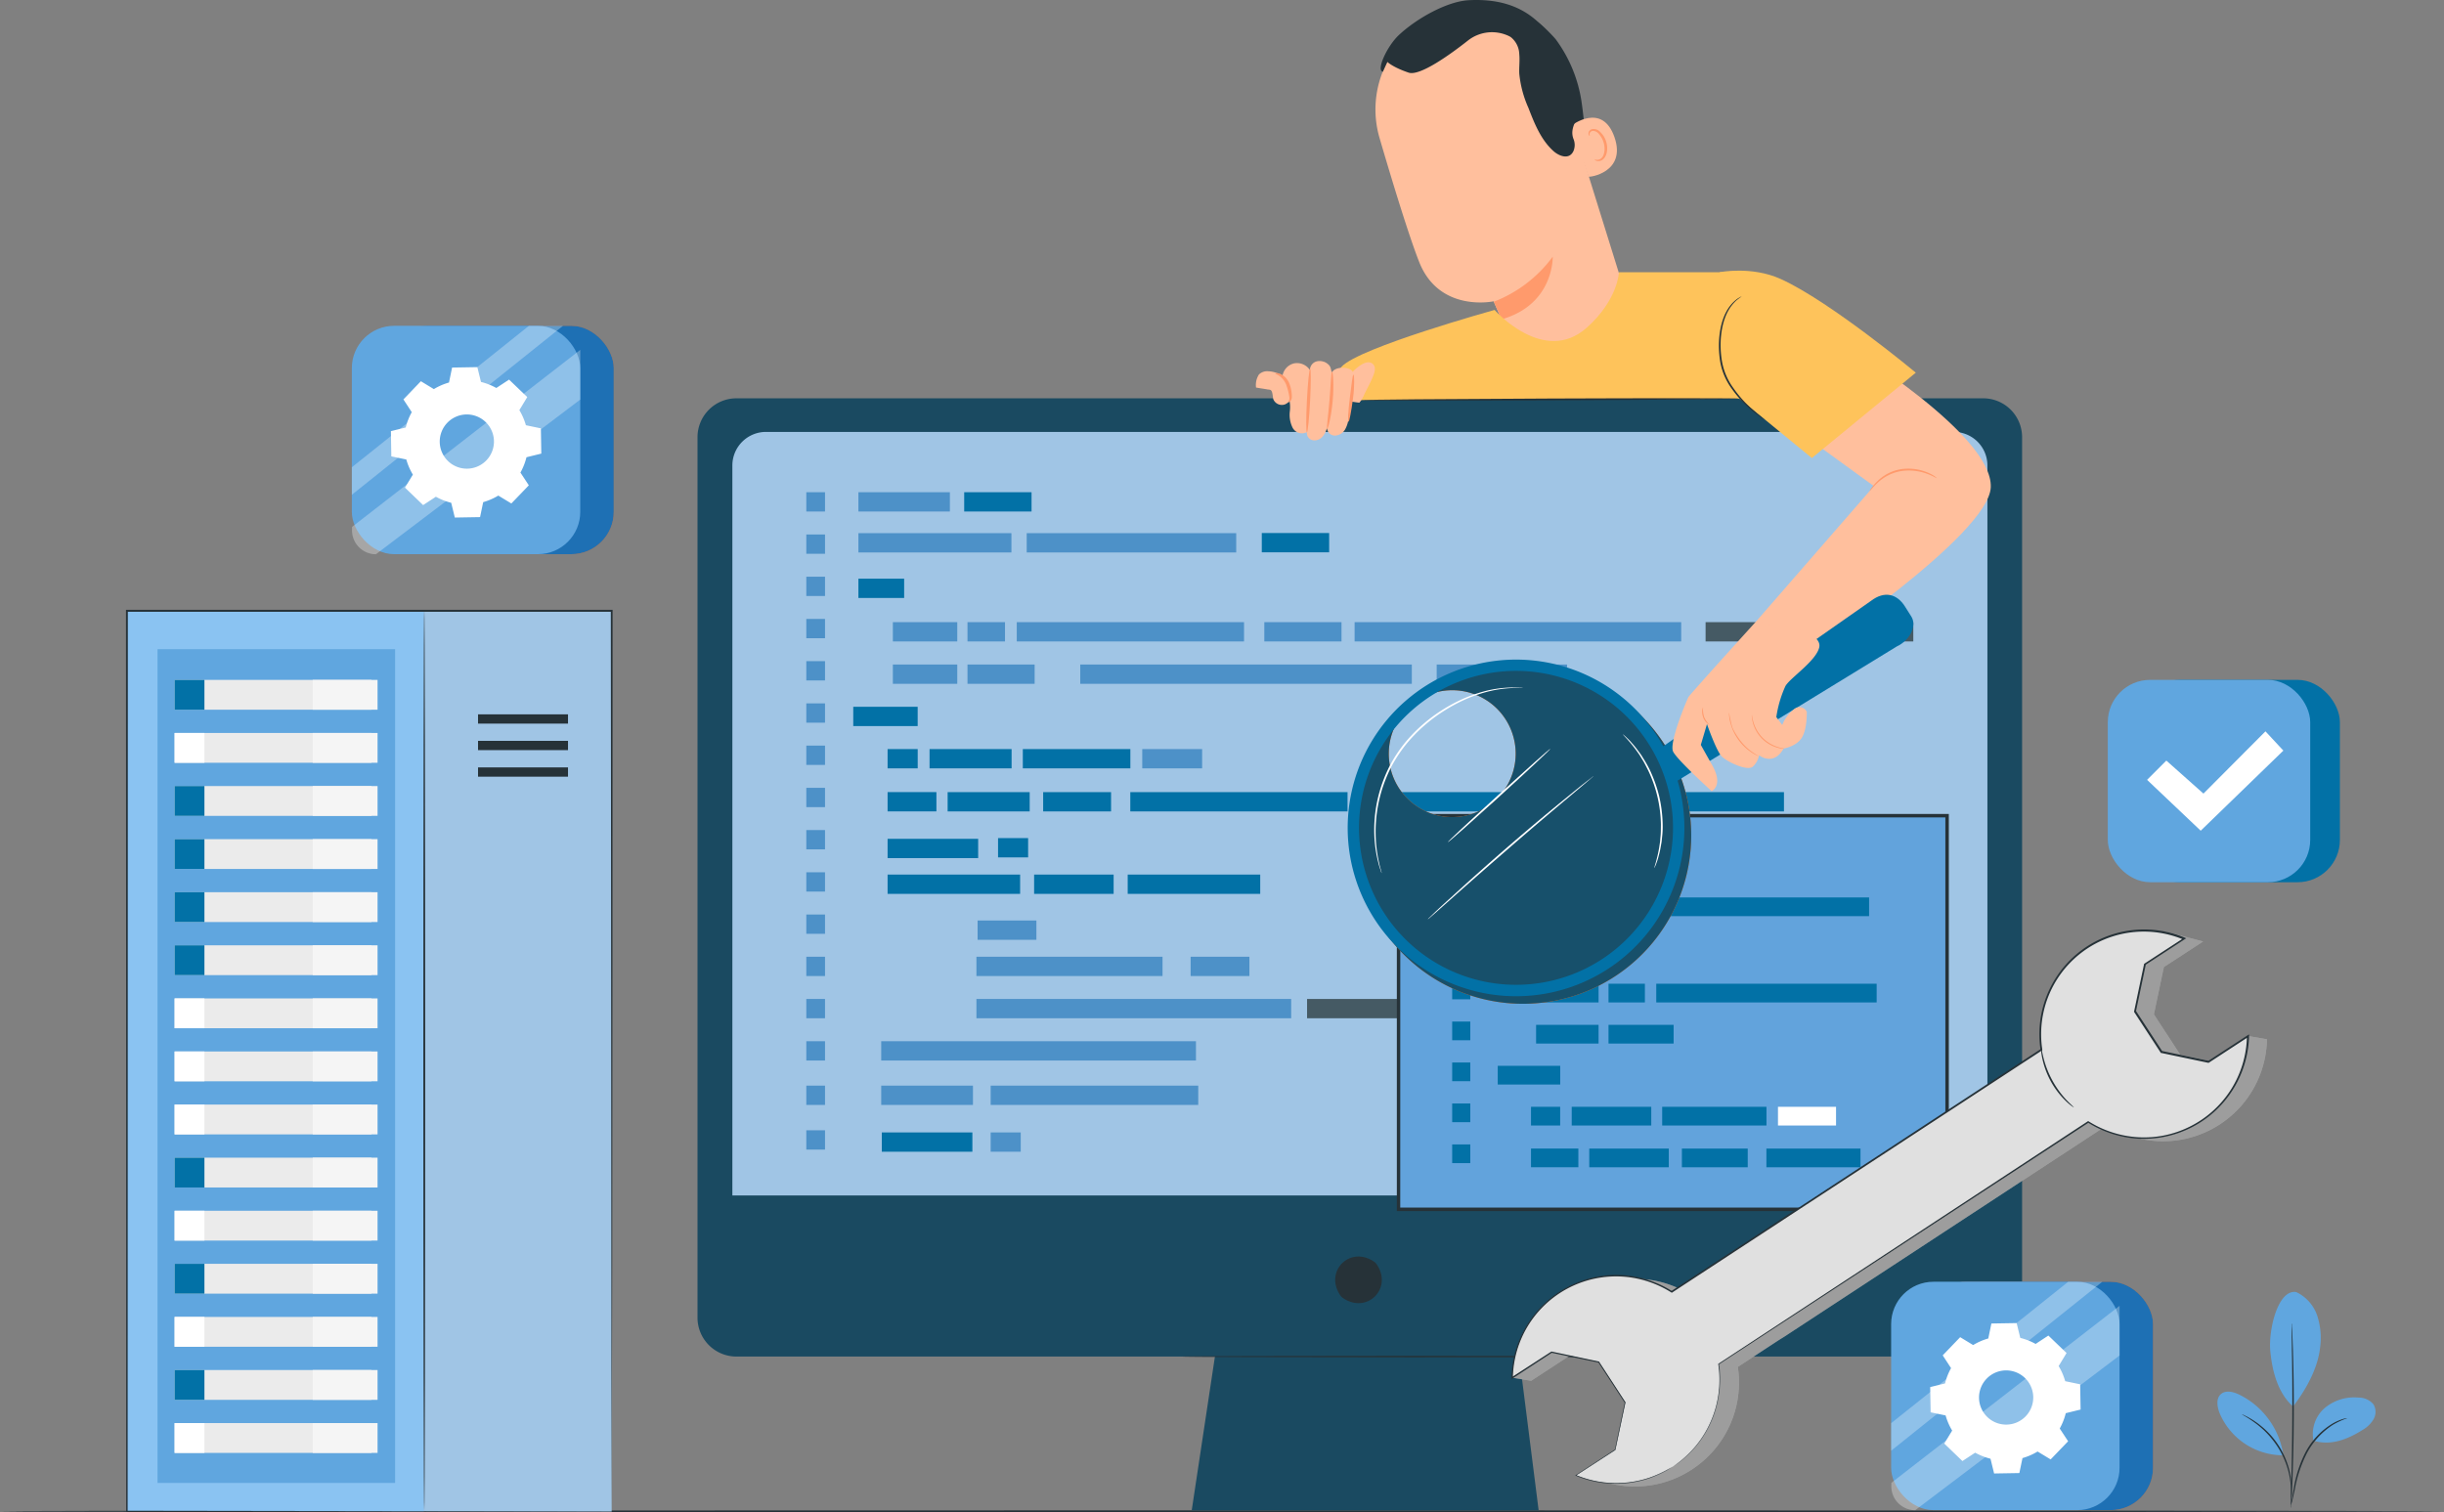 <svg xmlns="http://www.w3.org/2000/svg" width="570" height="352.775" viewBox="0 0 570 352.775">
  <rect x="0" y="0" width="570" height="352.775" fill="#808080" stroke="none"/>
  <g id="IT_Service_Bulgaria_ic_9" transform="translate(-30.48 -45.604)">
    <g id="freepik--Floor--inject-4" transform="translate(30.48 397.936)">
      <path id="Path_141014" data-name="Path 141014" d="M600.48,468.758c0,.126-127.61.226-284.983.226s-285.017-.059-285.017-.226,127.585-.218,285.017-.218S600.48,468.641,600.48,468.758Z" transform="translate(-30.48 -468.54)" fill="#263238"/>
    </g>
    <g id="freepik--OK--inject-4" transform="translate(522.07 204.199)">
      <rect id="Rectangle_163664" data-name="Rectangle 163664" width="47.208" height="47.208" rx="9.87" transform="translate(6.922)" fill="#0271a6"/>
      <rect id="Rectangle_163665" data-name="Rectangle 163665" width="47.208" height="47.208" rx="9.87" fill="#60a6df"/>
      <path id="Path_141015" data-name="Path 141015" d="M628.89,263.014l4.492-4.492,8.657,7.7L656.5,251.7l4.174,4.492L641.4,274.881Z" transform="translate(-619.73 -239.69)" fill="#fff"/>
    </g>
    <g id="freepik--Plant--inject-4" transform="translate(547.638 346.981)">
      <path id="Path_141016" data-name="Path 141016" d="M645.376,407.782a9.462,9.462,0,0,1,4.886,5.531,16.66,16.66,0,0,1,.645,7.492c-.553,4.861-3.31,9.772-6.286,13.66-4.1-3.579-5.028-9.805-5.322-13-.436-5.028,1.827-14.432,6.076-13.686" transform="translate(-626.975 -407.74)" fill="#60a6df"/>
      <path id="Path_141017" data-name="Path 141017" d="M651.3,447.24a8.062,8.062,0,0,1,2.6-7.643,10.686,10.686,0,0,1,7.878-2.456,4.492,4.492,0,0,1,3.495,1.55,3.436,3.436,0,0,1,.05,3.486,6.99,6.99,0,0,1-2.573,2.514c-3.553,2.221-7.392,3.729-11.406,2.514" transform="translate(-628.901 -412.493)" fill="#60a6df"/>
      <path id="Path_141018" data-name="Path 141018" d="M645.07,463.094a5.962,5.962,0,0,1,.142-1c.134-.7.3-1.609.495-2.7a28.31,28.31,0,0,1,2.791-8.632,17.172,17.172,0,0,1,6.193-6.57,11.684,11.684,0,0,1,2.514-1.123c.31-.1.561-.143.721-.184a.839.839,0,0,1,.26,0,18.547,18.547,0,0,0-3.352,1.55,17.859,17.859,0,0,0-6.009,6.537,30.327,30.327,0,0,0-2.849,8.506c-.251,1.131-.453,2.045-.6,2.673A5.517,5.517,0,0,1,645.07,463.094Z" transform="translate(-627.918 -413.43)" fill="#263238"/>
      <path id="Path_141019" data-name="Path 141019" d="M645.213,416.51a1.382,1.382,0,0,1,.05.436c0,.318.05.737.075,1.249.059,1.09.126,2.665.184,4.609.126,3.9.226,9.286.2,15.228s-.168,11.339-.327,15.228c-.084,1.953-.159,3.528-.226,4.609,0,.52-.067.93-.084,1.257a1.676,1.676,0,0,1-.059.436,2.51,2.51,0,0,1,0-.436v-1.257c0-1.131.067-2.7.117-4.618.092-3.889.2-9.269.226-15.219s0-11.322-.1-15.219c0-1.911-.05-3.478-.067-4.609v-1.257A2.517,2.517,0,0,1,645.213,416.51Z" transform="translate(-627.91 -409.16)" fill="#263238"/>
      <path id="Path_141020" data-name="Path 141020" d="M639.92,449.939a18.789,18.789,0,0,0-10.266-13.769c-1.366-.654-3.151-1.089-4.274-.067s-.838,2.849-.327,4.266a16.066,16.066,0,0,0,14.775,9.973" transform="translate(-624.604 -412.234)" fill="#60a6df"/>
      <path id="Path_141021" data-name="Path 141021" d="M631.42,441.8a4.8,4.8,0,0,1,.838.377,9.154,9.154,0,0,1,.98.528,14.486,14.486,0,0,1,1.249.779,16.082,16.082,0,0,1,1.433,1.081,17.313,17.313,0,0,1,1.517,1.374,19.434,19.434,0,0,1,4.8,8.029,18.422,18.422,0,0,1,.478,1.995,13.4,13.4,0,0,1,.243,1.777c.075.545.05,1.039.075,1.475a8.849,8.849,0,0,1,0,1.106,5.19,5.19,0,0,1-.109.947c-.084,0,.059-1.358-.176-3.5-.076-.536-.142-1.123-.285-1.743a18.413,18.413,0,0,0-.511-1.961,21,21,0,0,0-1.894-4.19,21.4,21.4,0,0,0-2.824-3.671,18.634,18.634,0,0,0-1.475-1.391,15.92,15.92,0,0,0-1.383-1.089C632.618,442.429,631.386,441.867,631.42,441.8Z" transform="translate(-625.707 -413.255)" fill="#263238"/>
    </g>
    <g id="freepik--Server--inject-4" transform="translate(59.863 187.865)">
      <rect id="Rectangle_163666" data-name="Rectangle 163666" width="87.612" height="210.104" transform="translate(25.662 0.243)" fill="#a0c5e5"/>
      <rect id="Rectangle_163667" data-name="Rectangle 163667" width="69.266" height="210.104" transform="translate(0.201 0.243)" fill="#8ac3f2"/>
      <path id="Path_141022" data-name="Path 141022" d="M148.508,428.069c-.117,0-.218-47.049-.218-105.085s.1-105.094.218-105.094.218,47.049.218,105.094S148.634,428.069,148.508,428.069Z" transform="translate(-78.94 -217.882)" fill="#263238"/>
      <rect id="Rectangle_163668" data-name="Rectangle 163668" width="20.985" height="2.162" transform="translate(82.106 24.379)" fill="#263238"/>
      <rect id="Rectangle_163669" data-name="Rectangle 163669" width="20.985" height="2.162" transform="translate(82.106 30.564)" fill="#263238"/>
      <rect id="Rectangle_163670" data-name="Rectangle 163670" width="20.985" height="2.162" transform="translate(82.106 36.758)" fill="#263238"/>
      <rect id="Rectangle_163671" data-name="Rectangle 163671" width="55.413" height="194.499" transform="translate(7.358 9.177)" fill="#60a6df"/>
      <rect id="Rectangle_163672" data-name="Rectangle 163672" width="45.909" height="6.956" transform="translate(11.339 16.342)" fill="#ebebeb"/>
      <rect id="Rectangle_163673" data-name="Rectangle 163673" width="6.956" height="6.956" transform="translate(11.339 16.342)" fill="#0271a6"/>
      <rect id="Rectangle_163674" data-name="Rectangle 163674" width="15.119" height="6.956" transform="translate(43.554 16.342)" fill="#f5f5f5"/>
      <rect id="Rectangle_163675" data-name="Rectangle 163675" width="45.909" height="6.956" transform="translate(11.339 28.721)" fill="#ebebeb"/>
      <rect id="Rectangle_163676" data-name="Rectangle 163676" width="6.956" height="6.956" transform="translate(11.339 28.721)" fill="#fff"/>
      <rect id="Rectangle_163677" data-name="Rectangle 163677" width="15.119" height="6.956" transform="translate(43.554 28.721)" fill="#f5f5f5"/>
      <rect id="Rectangle_163678" data-name="Rectangle 163678" width="45.909" height="6.956" transform="translate(11.339 41.107)" fill="#ebebeb"/>
      <rect id="Rectangle_163679" data-name="Rectangle 163679" width="6.956" height="6.956" transform="translate(11.339 41.107)" fill="#0271a6"/>
      <rect id="Rectangle_163680" data-name="Rectangle 163680" width="15.119" height="6.956" transform="translate(43.554 41.107)" fill="#f5f5f5"/>
      <rect id="Rectangle_163681" data-name="Rectangle 163681" width="45.909" height="6.956" transform="translate(11.339 53.494)" fill="#ebebeb"/>
      <rect id="Rectangle_163682" data-name="Rectangle 163682" width="6.956" height="6.956" transform="translate(11.339 53.494)" fill="#0271a6"/>
      <rect id="Rectangle_163683" data-name="Rectangle 163683" width="15.119" height="6.956" transform="translate(43.554 53.494)" fill="#f5f5f5"/>
      <rect id="Rectangle_163684" data-name="Rectangle 163684" width="45.909" height="6.956" transform="translate(11.339 65.872)" fill="#ebebeb"/>
      <rect id="Rectangle_163685" data-name="Rectangle 163685" width="6.956" height="6.956" transform="translate(11.339 65.872)" fill="#0271a6"/>
      <rect id="Rectangle_163686" data-name="Rectangle 163686" width="15.119" height="6.956" transform="translate(43.554 65.872)" fill="#f5f5f5"/>
      <rect id="Rectangle_163687" data-name="Rectangle 163687" width="45.909" height="6.956" transform="translate(11.339 78.259)" fill="#ebebeb"/>
      <rect id="Rectangle_163688" data-name="Rectangle 163688" width="6.956" height="6.956" transform="translate(11.339 78.259)" fill="#0271a6"/>
      <rect id="Rectangle_163689" data-name="Rectangle 163689" width="15.119" height="6.956" transform="translate(43.554 78.259)" fill="#f5f5f5"/>
      <rect id="Rectangle_163690" data-name="Rectangle 163690" width="45.909" height="6.956" transform="translate(11.339 90.646)" fill="#ebebeb"/>
      <rect id="Rectangle_163691" data-name="Rectangle 163691" width="6.956" height="6.956" transform="translate(11.339 90.646)" fill="#fff"/>
      <rect id="Rectangle_163692" data-name="Rectangle 163692" width="15.119" height="6.956" transform="translate(43.554 90.646)" fill="#f5f5f5"/>
      <rect id="Rectangle_163693" data-name="Rectangle 163693" width="45.909" height="6.956" transform="translate(11.339 103.024)" fill="#ebebeb"/>
      <rect id="Rectangle_163694" data-name="Rectangle 163694" width="6.956" height="6.956" transform="translate(11.339 103.024)" fill="#fff"/>
      <rect id="Rectangle_163695" data-name="Rectangle 163695" width="15.119" height="6.956" transform="translate(43.554 103.024)" fill="#f5f5f5"/>
      <rect id="Rectangle_163696" data-name="Rectangle 163696" width="45.909" height="6.956" transform="translate(11.339 115.41)" fill="#ebebeb"/>
      <rect id="Rectangle_163697" data-name="Rectangle 163697" width="6.956" height="6.956" transform="translate(11.339 115.41)" fill="#fff"/>
      <rect id="Rectangle_163698" data-name="Rectangle 163698" width="15.119" height="6.956" transform="translate(43.554 115.41)" fill="#f5f5f5"/>
      <rect id="Rectangle_163699" data-name="Rectangle 163699" width="45.909" height="6.956" transform="translate(11.339 127.797)" fill="#ebebeb"/>
      <rect id="Rectangle_163700" data-name="Rectangle 163700" width="6.956" height="6.956" transform="translate(11.339 127.797)" fill="#0271a6"/>
      <rect id="Rectangle_163701" data-name="Rectangle 163701" width="15.119" height="6.956" transform="translate(43.554 127.797)" fill="#f5f5f5"/>
      <rect id="Rectangle_163702" data-name="Rectangle 163702" width="45.909" height="6.956" transform="translate(11.339 140.184)" fill="#ebebeb"/>
      <rect id="Rectangle_163703" data-name="Rectangle 163703" width="6.956" height="6.956" transform="translate(11.339 140.184)" fill="#fff"/>
      <rect id="Rectangle_163704" data-name="Rectangle 163704" width="15.119" height="6.956" transform="translate(43.554 140.184)" fill="#f5f5f5"/>
      <rect id="Rectangle_163705" data-name="Rectangle 163705" width="45.909" height="6.956" transform="translate(11.339 152.562)" fill="#ebebeb"/>
      <rect id="Rectangle_163706" data-name="Rectangle 163706" width="6.956" height="6.956" transform="translate(11.339 152.562)" fill="#0271a6"/>
      <rect id="Rectangle_163707" data-name="Rectangle 163707" width="15.119" height="6.956" transform="translate(43.554 152.562)" fill="#f5f5f5"/>
      <rect id="Rectangle_163708" data-name="Rectangle 163708" width="45.909" height="6.956" transform="translate(11.339 164.949)" fill="#ebebeb"/>
      <rect id="Rectangle_163709" data-name="Rectangle 163709" width="6.956" height="6.956" transform="translate(11.339 164.949)" fill="#fff"/>
      <rect id="Rectangle_163710" data-name="Rectangle 163710" width="15.119" height="6.956" transform="translate(43.554 164.949)" fill="#f5f5f5"/>
      <rect id="Rectangle_163711" data-name="Rectangle 163711" width="45.909" height="6.956" transform="translate(11.339 177.335)" fill="#ebebeb"/>
      <rect id="Rectangle_163712" data-name="Rectangle 163712" width="6.956" height="6.956" transform="translate(11.339 177.335)" fill="#0271a6"/>
      <rect id="Rectangle_163713" data-name="Rectangle 163713" width="15.119" height="6.956" transform="translate(43.554 177.335)" fill="#f5f5f5"/>
      <rect id="Rectangle_163714" data-name="Rectangle 163714" width="45.909" height="6.956" transform="translate(11.339 189.714)" fill="#ebebeb"/>
      <rect id="Rectangle_163715" data-name="Rectangle 163715" width="6.956" height="6.956" transform="translate(11.339 189.714)" fill="#fff"/>
      <rect id="Rectangle_163716" data-name="Rectangle 163716" width="15.119" height="6.956" transform="translate(43.554 189.714)" fill="#f5f5f5"/>
      <path id="Path_141023" data-name="Path 141023" d="M178.813,428.227c0-1.869-.084-87.243-.2-210.1l.2.2H65.758l.218-.218c0,80.656-.042,154.406-.05,210.1l-.168-.168,113.072.168-113.072.159H65.59V428.2c0-55.7,0-129.448-.05-210.1v-.218H179.031v.2c0,61.481-.067,114.028-.092,151.213C178.855,406.387,178.813,427.3,178.813,428.227Z" transform="translate(-65.54 -217.88)" fill="#263238"/>
    </g>
    <g id="freepik--Character--inject-4" transform="translate(193.157 45.605)">
      <path id="Path_141024" data-name="Path 141024" d="M483.7,147.51H192.925a9.075,9.075,0,0,0-9.075,9.075V361.973a9.075,9.075,0,0,0,9.075,9.075h111.6l-5.414,35.878h80.912l-4.541-35.878H483.7a9.075,9.075,0,0,0,9.075-9.075V156.585a9.075,9.075,0,0,0-9.075-9.075Z" transform="translate(-183.85 -54.595)" fill="#1a4a61"/>
      <path id="Path_141025" data-name="Path 141025" d="M377.516,397c3.96,5.656-2.23,11.846-7.887,7.887a1.973,1.973,0,0,1-.485-.485c-3.943-5.656,2.238-11.838,7.887-7.887A1.973,1.973,0,0,1,377.516,397Z" transform="translate(-219.174 -102.145)" fill="#263238"/>
      <path id="Path_141026" data-name="Path 141026" d="M201.748,157.21H478.78a7.838,7.838,0,0,1,7.838,7.838V335.333H193.91V165.048a7.838,7.838,0,0,1,7.838-7.838Z" transform="translate(-185.781 -56.456)" fill="#a0c5e5"/>
      <path id="Path_141027" data-name="Path 141027" d="M432.3,424.1c0,.105-24.38.186-54.44.186s-54.44-.081-54.44-.186,24.371-.178,54.44-.178S432.3,423.985,432.3,424.1Z" transform="translate(-210.637 -107.645)" fill="#263238"/>
      <rect id="Rectangle_163717" data-name="Rectangle 163717" width="21.333" height="4.501" transform="translate(37.527 114.822)" fill="#4d91c8"/>
      <rect id="Rectangle_163718" data-name="Rectangle 163718" width="10.667" height="4.501" transform="translate(37.527 134.992)" fill="#0271a6"/>
      <rect id="Rectangle_163719" data-name="Rectangle 163719" width="15.022" height="4.501" transform="translate(45.559 145.133)" fill="#4d91c8"/>
      <rect id="Rectangle_163720" data-name="Rectangle 163720" width="8.751" height="4.501" transform="translate(62.965 145.133)" fill="#4d91c8"/>
      <rect id="Rectangle_163721" data-name="Rectangle 163721" width="18.004" height="4.501" transform="translate(132.193 145.133)" fill="#4d91c8"/>
      <rect id="Rectangle_163722" data-name="Rectangle 163722" width="30.408" height="4.501" transform="translate(172.394 155.016)" fill="#4d91c8"/>
      <rect id="Rectangle_163723" data-name="Rectangle 163723" width="14.602" height="4.501" transform="translate(235.109 145.133)" fill="#455a64"/>
      <rect id="Rectangle_163724" data-name="Rectangle 163724" width="29.365" height="4.501" transform="translate(254.187 145.133)" fill="#455a64"/>
      <rect id="Rectangle_163725" data-name="Rectangle 163725" width="15.022" height="4.501" transform="translate(45.559 155.016)" fill="#4d91c8"/>
      <rect id="Rectangle_163726" data-name="Rectangle 163726" width="15.022" height="4.501" transform="translate(36.323 164.874)" fill="#0271a6"/>
      <rect id="Rectangle_163727" data-name="Rectangle 163727" width="7.022" height="4.501" transform="translate(44.331 174.741)" fill="#0271a6"/>
      <rect id="Rectangle_163728" data-name="Rectangle 163728" width="7.014" height="4.501" transform="translate(70.092 195.508)" fill="#0271a6"/>
      <rect id="Rectangle_163729" data-name="Rectangle 163729" width="13.713" height="4.501" transform="translate(166.633 233.035)" fill="#455a64"/>
      <rect id="Rectangle_163730" data-name="Rectangle 163730" width="33.592" height="4.501" transform="translate(223.359 233.035)" fill="#455a64"/>
      <rect id="Rectangle_163731" data-name="Rectangle 163731" width="13.713" height="4.501" transform="translate(115.005 223.185)" fill="#4d91c8"/>
      <rect id="Rectangle_163732" data-name="Rectangle 163732" width="13.713" height="4.501" transform="translate(65.325 214.732)" fill="#4d91c8"/>
      <rect id="Rectangle_163733" data-name="Rectangle 163733" width="21.624" height="4.501" transform="translate(142.164 233.035)" fill="#455a64"/>
      <rect id="Rectangle_163734" data-name="Rectangle 163734" width="11.386" height="4.501" transform="translate(44.331 184.777)" fill="#0271a6"/>
      <rect id="Rectangle_163735" data-name="Rectangle 163735" width="21.123" height="4.501" transform="translate(44.331 195.678)" fill="#0271a6"/>
      <rect id="Rectangle_163736" data-name="Rectangle 163736" width="30.909" height="4.501" transform="translate(44.331 204.017)" fill="#0271a6"/>
      <rect id="Rectangle_163737" data-name="Rectangle 163737" width="30.909" height="4.501" transform="translate(100.33 204.017)" fill="#0271a6"/>
      <rect id="Rectangle_163738" data-name="Rectangle 163738" width="43.402" height="4.501" transform="translate(65.05 223.185)" fill="#4d91c8"/>
      <rect id="Rectangle_163739" data-name="Rectangle 163739" width="73.405" height="4.501" transform="translate(65.05 233.035)" fill="#4d91c8"/>
      <rect id="Rectangle_163740" data-name="Rectangle 163740" width="73.405" height="4.501" transform="translate(42.844 242.894)" fill="#4d91c8"/>
      <rect id="Rectangle_163741" data-name="Rectangle 163741" width="18.545" height="4.501" transform="translate(78.504 204.017)" fill="#0271a6"/>
      <rect id="Rectangle_163742" data-name="Rectangle 163742" width="19.135" height="4.501" transform="translate(54.117 174.741)" fill="#0271a6"/>
      <rect id="Rectangle_163743" data-name="Rectangle 163743" width="19.135" height="4.501" transform="translate(58.335 184.785)" fill="#0271a6"/>
      <rect id="Rectangle_163744" data-name="Rectangle 163744" width="50.666" height="4.501" transform="translate(100.936 184.785)" fill="#0271a6"/>
      <rect id="Rectangle_163745" data-name="Rectangle 163745" width="58.513" height="4.501" transform="translate(152.976 184.785)" fill="#0271a6"/>
      <rect id="Rectangle_163746" data-name="Rectangle 163746" width="15.838" height="4.501" transform="translate(80.613 184.785)" fill="#0271a6"/>
      <rect id="Rectangle_163747" data-name="Rectangle 163747" width="25.083" height="4.501" transform="translate(75.87 174.741)" fill="#0271a6"/>
      <rect id="Rectangle_163748" data-name="Rectangle 163748" width="13.964" height="4.501" transform="translate(103.724 174.741)" fill="#4d91c8"/>
      <rect id="Rectangle_163749" data-name="Rectangle 163749" width="15.66" height="4.501" transform="translate(62.965 155.016)" fill="#4d91c8"/>
      <rect id="Rectangle_163750" data-name="Rectangle 163750" width="77.325" height="4.501" transform="translate(89.268 155.016)" fill="#4d91c8"/>
      <rect id="Rectangle_163751" data-name="Rectangle 163751" width="36.557" height="4.501" transform="translate(216.83 184.785)" fill="#0271a6"/>
      <rect id="Rectangle_163752" data-name="Rectangle 163752" width="36.565" height="4.501" transform="translate(183.909 233.035)" fill="#455a64"/>
      <rect id="Rectangle_163753" data-name="Rectangle 163753" width="76.169" height="4.501" transform="translate(153.251 145.133)" fill="#4d91c8"/>
      <rect id="Rectangle_163754" data-name="Rectangle 163754" width="53.002" height="4.501" transform="translate(74.456 145.133)" fill="#4d91c8"/>
      <rect id="Rectangle_163755" data-name="Rectangle 163755" width="35.685" height="4.501" transform="translate(37.527 124.374)" fill="#4d91c8"/>
      <rect id="Rectangle_163756" data-name="Rectangle 163756" width="48.864" height="4.501" transform="translate(76.775 124.374)" fill="#4d91c8"/>
      <rect id="Rectangle_163757" data-name="Rectangle 163757" width="15.709" height="4.501" transform="translate(62.197 114.822)" fill="#0271a6"/>
      <rect id="Rectangle_163758" data-name="Rectangle 163758" width="4.364" height="4.501" transform="translate(25.373 114.822)" fill="#4d91c8"/>
      <rect id="Rectangle_163759" data-name="Rectangle 163759" width="4.364" height="4.501" transform="translate(25.373 124.681)" fill="#4d91c8"/>
      <rect id="Rectangle_163760" data-name="Rectangle 163760" width="4.364" height="4.501" transform="translate(25.373 134.531)" fill="#4d91c8"/>
      <rect id="Rectangle_163761" data-name="Rectangle 163761" width="4.364" height="4.501" transform="translate(25.373 144.382)" fill="#4d91c8"/>
      <rect id="Rectangle_163762" data-name="Rectangle 163762" width="4.364" height="4.501" transform="translate(25.373 154.232)" fill="#4d91c8"/>
      <rect id="Rectangle_163763" data-name="Rectangle 163763" width="4.364" height="4.501" transform="translate(25.373 164.082)" fill="#4d91c8"/>
      <rect id="Rectangle_163764" data-name="Rectangle 163764" width="4.364" height="4.501" transform="translate(25.373 173.933)" fill="#4d91c8"/>
      <rect id="Rectangle_163765" data-name="Rectangle 163765" width="4.364" height="4.501" transform="translate(25.373 183.783)" fill="#4d91c8"/>
      <rect id="Rectangle_163766" data-name="Rectangle 163766" width="4.364" height="4.501" transform="translate(25.373 193.634)" fill="#4d91c8"/>
      <rect id="Rectangle_163767" data-name="Rectangle 163767" width="7.014" height="4.501" transform="translate(68.371 264.17)" fill="#4d91c8"/>
      <rect id="Rectangle_163768" data-name="Rectangle 163768" width="21.123" height="4.501" transform="translate(42.981 264.17)" fill="#0271a6"/>
      <rect id="Rectangle_163769" data-name="Rectangle 163769" width="4.364" height="4.501" transform="translate(25.373 263.669)" fill="#4d91c8"/>
      <rect id="Rectangle_163770" data-name="Rectangle 163770" width="4.364" height="4.501" transform="translate(25.373 203.484)" fill="#4d91c8"/>
      <rect id="Rectangle_163771" data-name="Rectangle 163771" width="4.364" height="4.501" transform="translate(25.373 213.334)" fill="#4d91c8"/>
      <rect id="Rectangle_163772" data-name="Rectangle 163772" width="4.364" height="4.501" transform="translate(25.373 223.185)" fill="#4d91c8"/>
      <rect id="Rectangle_163773" data-name="Rectangle 163773" width="4.364" height="4.501" transform="translate(25.373 233.035)" fill="#4d91c8"/>
      <rect id="Rectangle_163774" data-name="Rectangle 163774" width="4.364" height="4.501" transform="translate(25.373 242.894)" fill="#4d91c8"/>
      <rect id="Rectangle_163775" data-name="Rectangle 163775" width="21.398" height="4.501" transform="translate(42.844 253.253)" fill="#4d91c8"/>
      <rect id="Rectangle_163776" data-name="Rectangle 163776" width="48.412" height="4.501" transform="translate(68.371 253.253)" fill="#4d91c8"/>
      <rect id="Rectangle_163777" data-name="Rectangle 163777" width="4.364" height="4.501" transform="translate(25.373 253.253)" fill="#4d91c8"/>
      <rect id="Rectangle_163778" data-name="Rectangle 163778" width="15.709" height="4.501" transform="translate(131.603 124.341)" fill="#0271a6"/>
      <rect id="Rectangle_163779" data-name="Rectangle 163779" width="127.942" height="91.829" transform="translate(163.506 190.28)" fill="#62a3dc"/>
      <path id="Path_141029" data-name="Path 141029" d="M514.424,360.138H385.69V267.5H514.424Zm-127.942-.808H513.616V268.308H386.5Z" transform="translate(-222.589 -77.624)" fill="#263238"/>
      <rect id="Rectangle_163780" data-name="Rectangle 163780" width="20.687" height="4.364" transform="translate(187.796 200.09)" fill="#0271a6"/>
      <rect id="Rectangle_163781" data-name="Rectangle 163781" width="10.343" height="4.364" transform="translate(187.796 219.645)" fill="#0271a6"/>
      <rect id="Rectangle_163782" data-name="Rectangle 163782" width="14.57" height="4.364" transform="translate(195.578 229.48)" fill="#0271a6"/>
      <rect id="Rectangle_163783" data-name="Rectangle 163783" width="8.485" height="4.364" transform="translate(212.467 229.48)" fill="#0271a6"/>
      <rect id="Rectangle_163784" data-name="Rectangle 163784" width="14.57" height="4.364" transform="translate(195.578 239.072)" fill="#0271a6"/>
      <rect id="Rectangle_163785" data-name="Rectangle 163785" width="14.57" height="4.364" transform="translate(186.633 248.631)" fill="#0271a6"/>
      <rect id="Rectangle_163786" data-name="Rectangle 163786" width="6.804" height="4.364" transform="translate(194.39 258.191)" fill="#0271a6"/>
      <rect id="Rectangle_163787" data-name="Rectangle 163787" width="11.046" height="4.364" transform="translate(194.39 267.928)" fill="#0271a6"/>
      <rect id="Rectangle_163788" data-name="Rectangle 163788" width="18.553" height="4.364" transform="translate(203.885 258.191)" fill="#0271a6"/>
      <rect id="Rectangle_163789" data-name="Rectangle 163789" width="18.553" height="4.364" transform="translate(207.974 267.936)" fill="#0271a6"/>
      <rect id="Rectangle_163790" data-name="Rectangle 163790" width="21.947" height="4.364" transform="translate(249.291 267.936)" fill="#0271a6"/>
      <rect id="Rectangle_163791" data-name="Rectangle 163791" width="15.353" height="4.364" transform="translate(229.582 267.936)" fill="#0271a6"/>
      <rect id="Rectangle_163792" data-name="Rectangle 163792" width="24.323" height="4.364" transform="translate(224.984 258.191)" fill="#0271a6"/>
      <rect id="Rectangle_163793" data-name="Rectangle 163793" width="13.543" height="4.364" transform="translate(251.99 258.191)" fill="#fff"/>
      <rect id="Rectangle_163794" data-name="Rectangle 163794" width="15.184" height="4.364" transform="translate(212.467 239.072)" fill="#0271a6"/>
      <rect id="Rectangle_163795" data-name="Rectangle 163795" width="51.402" height="4.364" transform="translate(223.602 229.48)" fill="#0271a6"/>
      <rect id="Rectangle_163796" data-name="Rectangle 163796" width="34.61" height="4.364" transform="translate(187.796 209.351)" fill="#0271a6"/>
      <rect id="Rectangle_163797" data-name="Rectangle 163797" width="47.385" height="4.364" transform="translate(225.856 209.351)" fill="#0271a6"/>
      <rect id="Rectangle_163798" data-name="Rectangle 163798" width="15.232" height="4.364" transform="translate(211.715 200.09)" fill="#fff"/>
      <rect id="Rectangle_163799" data-name="Rectangle 163799" width="4.226" height="4.364" transform="translate(176.006 200.09)" fill="#0271a6"/>
      <rect id="Rectangle_163800" data-name="Rectangle 163800" width="4.226" height="4.364" transform="translate(176.006 209.642)" fill="#0271a6"/>
      <rect id="Rectangle_163801" data-name="Rectangle 163801" width="4.226" height="4.364" transform="translate(176.006 219.201)" fill="#0271a6"/>
      <rect id="Rectangle_163802" data-name="Rectangle 163802" width="4.226" height="4.364" transform="translate(176.006 228.752)" fill="#0271a6"/>
      <rect id="Rectangle_163803" data-name="Rectangle 163803" width="4.226" height="4.364" transform="translate(176.006 238.304)" fill="#0271a6"/>
      <rect id="Rectangle_163804" data-name="Rectangle 163804" width="4.226" height="4.364" transform="translate(176.006 247.855)" fill="#0271a6"/>
      <rect id="Rectangle_163805" data-name="Rectangle 163805" width="4.226" height="4.364" transform="translate(176.006 257.415)" fill="#0271a6"/>
      <rect id="Rectangle_163806" data-name="Rectangle 163806" width="4.226" height="4.364" transform="translate(176.006 266.966)" fill="#0271a6"/>
      <path id="Path_141038" data-name="Path 141038" d="M489.806,196.3,516.9,165.162,489.62,145.348l21.406-12.6s33.576,20.4,33.131,32.654c-.4,11.151-42.723,39.361-42.723,39.361Z" transform="translate(-242.536 -51.762)" fill="#ffbf9d"/>
      <path id="Path_141039" data-name="Path 141039" d="M446.261,284.821a39.264,39.264,0,1,1-48.9-56.565h0a39.264,39.264,0,0,1,48.9,56.565Zm-64.8-39.5a14.8,14.8,0,1,0,0-.04Z" transform="translate(-220.243 -69.49)" fill="#f17425"/>
      <g id="Group_310824" data-name="Group 310824" transform="translate(153.224 155.631)">
        <path id="Path_141040" data-name="Path 141040" d="M446.261,284.821a39.264,39.264,0,1,1-48.9-56.565h0a39.264,39.264,0,0,1,48.9,56.565Zm-64.8-39.5a14.8,14.8,0,1,0,0-.04Z" transform="translate(-373.467 -225.121)" fill="#17506b"/>
      </g>
      <path id="Path_141041" data-name="Path 141041" d="M444.291,282.641a39.264,39.264,0,1,1-48.9-56.565h0a39.264,39.264,0,0,1,48.9,56.565Zm-64.8-39.5a36.614,36.614,0,1,0,16.969-14.658,36.614,36.614,0,0,0-16.969,14.658Z" transform="translate(-219.864 -69.072)" fill="#0271a6"/>
      <path id="Path_141042" data-name="Path 141042" d="M518.524,206.854l1.535,2.424c1.382,2.133-.307,5.576-3.329,6.974l-51.256,31.386-4.784-7,49.963-34.981C513.885,203.186,516.746,204.107,518.524,206.854Z" transform="translate(-236.983 -65.479)" fill="#0271a6"/>
      <path id="Path_141043" data-name="Path 141043" d="M413.843,231.121a3.357,3.357,0,0,1-.646,0c-.42,0-1.042-.057-1.842,0a28.185,28.185,0,0,0-6.667,1.091,34.311,34.311,0,0,0-4.4,1.616,38.793,38.793,0,0,0-4.719,2.537,36.673,36.673,0,0,0-4.743,3.523,34.855,34.855,0,0,0-4.4,4.574,32.9,32.9,0,0,0-3.434,5.325,35.247,35.247,0,0,0-2.166,5.5,33.252,33.252,0,0,0-1.333,9.907,31.74,31.74,0,0,0,.808,6.707c.145.808.364,1.374.453,1.794a3.027,3.027,0,0,1,.145.622,4.657,4.657,0,0,1-.226-.6c-.113-.412-.356-.994-.533-1.778a29.9,29.9,0,0,1-.962-6.739,32.745,32.745,0,0,1,1.261-10.02,34.274,34.274,0,0,1,2.174-5.584,32.406,32.406,0,0,1,3.475-5.406,35.128,35.128,0,0,1,4.461-4.622,35.559,35.559,0,0,1,4.849-3.556,36.57,36.57,0,0,1,4.784-2.521,35.059,35.059,0,0,1,4.453-1.551,26.713,26.713,0,0,1,6.723-.945,18.276,18.276,0,0,1,1.859.065,3.974,3.974,0,0,1,.63.057Z" transform="translate(-221.336 -70.618)" fill="#fff"/>
      <path id="Path_141044" data-name="Path 141044" d="M458.257,275.7c-.1,0,.63-1.794,1.139-4.808.057-.38.121-.808.178-1.18s.073-.848.121-1.293c.1-.889.081-1.85.1-2.861a30.537,30.537,0,0,0-2.982-12.654c-.461-.9-.873-1.762-1.357-2.513-.234-.38-.444-.76-.679-1.107s-.469-.663-.687-.978c-1.8-2.465-3.232-3.725-3.168-3.8a9.554,9.554,0,0,1,.994.889A10.668,10.668,0,0,1,453,246.53a17.412,17.412,0,0,1,1.325,1.616c.234.307.469.63.719.97s.461.719.711,1.107a28.044,28.044,0,0,1,1.414,2.521,32.7,32.7,0,0,1,2.23,6.246,31.847,31.847,0,0,1,.808,6.578,19.618,19.618,0,0,1-.137,2.893c-.048.444-.073.889-.145,1.3s-.145.808-.21,1.188a20.124,20.124,0,0,1-.469,2.028,11.07,11.07,0,0,1-.469,1.495A7.855,7.855,0,0,1,458.257,275.7Z" transform="translate(-235.107 -73.212)" fill="#fff"/>
      <path id="Path_141045" data-name="Path 141045" d="M424.317,248.69c.081.089-5.2,5.034-11.806,11.054S400.5,270.58,400.39,270.491s5.2-5.034,11.806-11.046S424.2,248.6,424.317,248.69Z" transform="translate(-225.409 -74.013)" fill="#fff"/>
      <path id="Path_141046" data-name="Path 141046" d="M433.26,256.58a2.975,2.975,0,0,1-.38.355l-1.131.97-4.186,3.531c-3.539,2.974-8.42,7.095-13.737,11.709s-10.125,8.84-13.576,11.911l-4.105,3.636-1.123.978a2.138,2.138,0,0,1-.412.315,3.02,3.02,0,0,1,.356-.38l1.075-1.034c.937-.9,2.3-2.166,4.04-3.733,3.41-3.127,8.162-7.394,13.5-12.016s10.254-8.695,13.85-11.612c1.794-1.463,3.232-2.634,4.275-3.426l1.18-.913A1.946,1.946,0,0,1,433.26,256.58Z" transform="translate(-224.301 -75.528)" fill="#fff"/>
      <path id="Path_141049" data-name="Path 141049" d="M485.126,211.4s-15.806,17.414-16.161,18.069-4.614,10.707-3.564,12.743,8.97,9.188,8.97,9.188,2.828-1.22.154-6l-2.675-4.776,1.438-4.848s2.133,6.117,3.37,7.458,6.133,3.636,7.362,2.424a4.849,4.849,0,0,0,1.414-2.61s3.353,2.667,5.721-1.576c0,0,2.982-.461,4.259-2.545s1.147-6.028,1.147-6.028a1.891,1.891,0,0,0-2.893-.655,8.687,8.687,0,0,0-2.828,3.733l-1.382-1.842a26.665,26.665,0,0,1,2.109-7.2c.962-1.842,7.168-5.859,7.9-9.059.622-2.707-4.792-4.5-7.572-4.347h0a4.267,4.267,0,0,0-1.22.25Z" transform="translate(-237.855 -66.857)" fill="#ffbf9d"/>
      <path id="Path_141050" data-name="Path 141050" d="M488.146,238.92a1.561,1.561,0,0,0,0,.477,7.342,7.342,0,0,0,.218,1.261,8.283,8.283,0,0,0,5.656,5.875,7.1,7.1,0,0,0,1.261.259,1.486,1.486,0,0,0,.469,0c0-.048-.671-.1-1.681-.436a8.776,8.776,0,0,1-3.491-2.19,8.889,8.889,0,0,1-2.061-3.564C488.21,239.591,488.186,238.92,488.146,238.92Z" transform="translate(-242.249 -72.139)" fill="#ff9a6c"/>
      <path id="Path_141051" data-name="Path 141051" d="M481.567,238.27a2.366,2.366,0,0,0,0,.5,4.656,4.656,0,0,0,.065.59,6.733,6.733,0,0,0,.129.808,12.7,12.7,0,0,0,.606,1.947,12.12,12.12,0,0,0,2.8,4.113,10.771,10.771,0,0,0,1.616,1.285c.234.17.469.291.663.412a4.036,4.036,0,0,0,.525.267,2.151,2.151,0,0,0,.469.194c0-.04-.63-.339-1.56-1.01a11.988,11.988,0,0,1-1.535-1.3,13.439,13.439,0,0,1-1.568-1.891,16.436,16.436,0,0,1-1.341-2.246,10.509,10.509,0,0,1-.485-1.81C481.656,238.981,481.615,238.262,481.567,238.27Z" transform="translate(-240.987 -72.014)" fill="#ff9a6c"/>
      <path id="Path_141052" data-name="Path 141052" d="M474.029,236.71a1.9,1.9,0,0,0-.194.655,3.643,3.643,0,0,0,.194,1.616,3.063,3.063,0,0,0,.889,1.39c.307.291.541.412.558.388a5.728,5.728,0,0,1-1.228-1.859,5.835,5.835,0,0,1-.218-2.19Z" transform="translate(-239.502 -71.714)" fill="#ff9a6c"/>
      <path id="Path_141053" data-name="Path 141053" d="M537.813,170.041c0,.065-.865-.517-2.367-1.059a12.17,12.17,0,0,0-6.1-.574,10.5,10.5,0,0,0-5.422,2.78c-1.164,1.091-1.737,1.915-1.8,1.875a2.135,2.135,0,0,1,.364-.614,11.4,11.4,0,0,1,1.236-1.471,10.1,10.1,0,0,1,5.576-3.014,11.6,11.6,0,0,1,6.279.719,9.786,9.786,0,0,1,1.713.889C537.635,169.855,537.829,170.016,537.813,170.041Z" transform="translate(-248.773 -58.491)" fill="#ff9a6c"/>
      <path id="Path_141054" data-name="Path 141054" d="M437.265,73.2a90.986,90.986,0,0,0-.921-15.838,32.514,32.514,0,0,0-6.02-14.545c-.5-.63-4.323-4.695-5.059-4.38-.525.234,2.319,4.259,2.2,4.848-1.164,5.349-.129,11,1.972,16.056a71.691,71.691,0,0,0,7.83,13.867" transform="translate(-230.172 -33.657)" fill="#263238"/>
      <path id="Path_141055" data-name="Path 141055" d="M422.734,53.136c-3.677-12.768-14.165-21.268-26.828-17.236l-1.147.436A23.757,23.757,0,0,0,380.48,65.209c3.232,11.046,6.982,23.208,9.252,28.929,4.719,11.846,17.333,9.131,17.333,9.131l7.871,18.1,25.05-12.84Z" transform="translate(-221.403 -32.98)" fill="#ffbf9d"/>
      <path id="Path_141056" data-name="Path 141056" d="M413.68,117.125a30.812,30.812,0,0,0,13.737-10.5s.356,11.127-11.935,14.618Z" transform="translate(-227.961 -46.747)" fill="#ff9a6c"/>
      <path id="Path_141057" data-name="Path 141057" d="M436,68.391c.17-.17,7.273-5.56,10.109,2.675s-5.972,9.414-6.069,9.18S436,68.391,436,68.391Z" transform="translate(-232.244 -39.047)" fill="#ffbf9d"/>
      <path id="Path_141058" data-name="Path 141058" d="M442.432,76.88a2.856,2.856,0,0,0,.461.073,1.511,1.511,0,0,0,1.083-.347c.751-.622,1.01-2.255.533-3.758a5.146,5.146,0,0,0-1.083-1.915,1.754,1.754,0,0,0-1.463-.719.808.808,0,0,0-.711.687c0,.267.081.412.04.444s-.226-.081-.275-.444a.921.921,0,0,1,.145-.63,1.147,1.147,0,0,1,.719-.485,2.125,2.125,0,0,1,1.939.76,5.026,5.026,0,0,1,1.293,2.125c.525,1.673.218,3.523-.857,4.283a1.616,1.616,0,0,1-1.382.234C442.513,77.074,442.408,76.9,442.432,76.88Z" transform="translate(-233.206 -39.673)" fill="#ff9a6c"/>
      <path id="Path_141059" data-name="Path 141059" d="M381.531,49.264c-1.616-.283.962-5.972,3.741-8.566,4.2-3.935,11.313-7.879,16.339-8.129,6.036-.3,11.539.9,16,4.978A34.182,34.182,0,0,1,426.864,52.9a10.385,10.385,0,0,1,.541,5.438c-.541,2.214-2.36,4.113-1.414,6.6a3.644,3.644,0,0,1,0,2.812c-.97,2.117-3.329,1.228-4.687,0-2.909-2.618-4.42-6.416-5.826-10.069a25.558,25.558,0,0,1-2.133-8.032c-.057-1.511.154-3.03,0-4.541a5.253,5.253,0,0,0-1.98-3.927,5.468,5.468,0,0,0-.905-.453,9.083,9.083,0,0,0-9.091,1.261c-4.1,3.232-11.208,8.355-13.818,7.483-3.749-1.269-4.97-2.505-4.97-2.505Z" transform="translate(-221.694 -32.526)" fill="#263238"/>
      <path id="Path_141060" data-name="Path 141060" d="M366.191,140.986s-1.18-3.329,2.82-7.806,35.7-13.269,35.7-13.269,11.523,13.05,21.495,4.137c7.273-6.465,7.515-12.929,7.515-12.929h28.687l3.58,29.47-11.434.065Z" transform="translate(-218.815 -47.61)" fill="#fec35b"/>
      <path id="Path_141061" data-name="Path 141061" d="M478.85,111.023s7.483-1.511,14.319,1.616c11.483,5.212,31.434,21.818,31.434,21.818l-24.242,19.919-16.808-13.786Z" transform="translate(-240.468 -47.522)" fill="#fec35b"/>
      <path id="Path_141062" data-name="Path 141062" d="M489.236,146.778a1.422,1.422,0,0,1-.315-.162,9.1,9.1,0,0,1-.808-.55,24.5,24.5,0,0,1-2.853-2.311,26.529,26.529,0,0,1-3.6-4.105,15.007,15.007,0,0,1-2.675-6.125c-.808-4.7-.105-9.164,1.414-11.911a8.962,8.962,0,0,1,2.36-2.828,7.162,7.162,0,0,1,.848-.533c.194-.113.307-.17.315-.154s-.388.291-1.067.808a9.557,9.557,0,0,0-2.2,2.836c-1.406,2.707-2.085,7.087-1.261,11.693a14.989,14.989,0,0,0,2.578,5.98,27.646,27.646,0,0,0,3.483,4.113,33.11,33.11,0,0,0,2.747,2.424A12.387,12.387,0,0,1,489.236,146.778Z" transform="translate(-240.43 -48.949)" fill="#263238"/>
      <path id="Path_141063" data-name="Path 141063" d="M463.684,147.587c0,.113-19.749.291-44.113.388s-44.121.081-44.121-.04,19.749-.283,44.121-.38S463.684,147.465,463.684,147.587Z" transform="translate(-220.623 -54.59)" fill="#263238"/>
      <path id="Path_141064" data-name="Path 141064" d="M353.288,141.493c.057.121.105.242.154.364a6.676,6.676,0,0,1,.356,1.778,7.61,7.61,0,0,0,.04.857,3.548,3.548,0,0,0,.234.5,8.436,8.436,0,0,1,.315,3.539,6.756,6.756,0,0,0,.655,3.782,2.49,2.49,0,0,0,3.329,1.026,1.7,1.7,0,0,0,1.269,1.859,2.424,2.424,0,0,0,2.271-.7,4.549,4.549,0,0,0,1.131-2.174,1.883,1.883,0,0,0,1.875,1.818,2.893,2.893,0,0,0,2.376-1.454,6.724,6.724,0,0,0,.808-2.772,33.863,33.863,0,0,1,.59-3.717s1.22.2,1.778.251h.162a7.6,7.6,0,0,0,1.164-2.02c.808-1.616,1.374-2.618,1.964-4.04.453-1.083.735-2.174.065-2.877-1.616-1.705-4.784,1.762-4.784,1.762-.453-1.212-4.129-1.406-4.848.2-.291-.889-.178-1.4-.9-2a2.974,2.974,0,0,0-2.6-.655,2.109,2.109,0,0,0-1.616,2.044,3.588,3.588,0,0,0-3.733-1.56,3.531,3.531,0,0,0-2.077,1.438,3.6,3.6,0,0,0-.525,1.164,1.431,1.431,0,0,0-.089.485.717.717,0,0,0,.073.21A5.164,5.164,0,0,1,353.288,141.493Z" transform="translate(-216.247 -52.529)" fill="#ffbf9d"/>
      <path id="Path_141065" data-name="Path 141065" d="M347.933,139.706a2.772,2.772,0,0,0-2.206.735,4.508,4.508,0,0,0-.687,3.055c1.107.21,1.681.259,2.8.469a1.554,1.554,0,0,1,.622.121c.509.364.428,1.616.63,2.182a2.141,2.141,0,0,0,2.7,1.156,2.877,2.877,0,0,0,1.737-2.553,4.436,4.436,0,0,0-1.131-2.99,6.19,6.19,0,0,0-4.461-2.174Z" transform="translate(-214.779 -53.094)" fill="#ffbf9d"/>
      <path id="Path_141066" data-name="Path 141066" d="M360.445,139c.21,0,.21,3.337,0,7.426s-.549,7.394-.751,7.386-.21-3.337,0-7.426S360.243,138.951,360.445,139Z" transform="translate(-217.569 -52.961)" fill="#ff9a6c"/>
      <path id="Path_141067" data-name="Path 141067" d="M366.716,139.82c.2,0,.469,3.022.145,6.739s-1.1,6.659-1.293,6.618.234-3.014.541-6.683S366.482,139.828,366.716,139.82Z" transform="translate(-218.717 -53.119)" fill="#ff9a6c"/>
      <path id="Path_141068" data-name="Path 141068" d="M372.865,140.67c.21,0,.3,2.513-.1,5.568s-.857,5.471-1.051,5.454-.081-2.521.307-5.551S372.655,140.662,372.865,140.67Z" transform="translate(-219.889 -53.282)" fill="#ff9a6c"/>
      <path id="Path_141069" data-name="Path 141069" d="M350.61,140.328c0-.089.533-.21,1.3.145a4.145,4.145,0,0,1,2.045,2.384,8.366,8.366,0,0,1,.509,3.063c-.089.921-.76,1.188-.808,1.067s.307-.4.242-1.083a14.679,14.679,0,0,0-.679-2.78,4.542,4.542,0,0,0-1.616-2.19C351.071,140.53,350.6,140.441,350.61,140.328Z" transform="translate(-215.856 -53.198)" fill="#ff9a6c"/>
    </g>
    <g id="freepik--Wrench--inject-4" transform="translate(383.018 262.428)">
      <path id="Path_141070" data-name="Path 141070" d="M494.081,432.921a24.237,24.237,0,0,0,10.761-23.952l9.512-6.235,1.349-.838,75.317-49.362a24.229,24.229,0,0,0,37.227-20l-4.4-.763-4.794,6.7-11.021-2.321-6.151-9.428,2.321-11.029,9.16-5.975-6.2-1.626c-6.57-1.936-10.216-.36-16.4,3.679a24.229,24.229,0,0,0-10.719,23.91l-76.574,50.192-2.372,1.542-7.258,4.752a24.228,24.228,0,0,0-26.206.176c-6.16,4.014-14.465,12.37-15.362,19.133l4.375.721,9.16-5.975,11.029,2.321,6.151,9.428L480.664,429l-9.864,2.782.7,3.193A24.2,24.2,0,0,0,494.081,432.921Z" transform="translate(-452.077 -306.918)" fill="#e0e0e0"/>
      <g id="Group_310827" data-name="Group 310827" transform="translate(0.193 0.349)" opacity="0.3">
        <path id="Path_141071" data-name="Path 141071" d="M494.081,432.921a24.237,24.237,0,0,0,10.761-23.952l9.512-6.235,1.349-.838,75.317-49.362a24.229,24.229,0,0,0,37.227-20l-4.4-.763-4.794,6.7-11.021-2.321-6.151-9.428,2.321-11.029,9.16-5.975-6.2-1.626c-6.57-1.936-10.216-.36-16.4,3.679a24.229,24.229,0,0,0-10.719,23.91l-76.574,50.192-2.372,1.542-7.258,4.752a24.228,24.228,0,0,0-26.206.176c-6.16,4.014-14.465,12.37-15.362,19.133l4.375.721,9.16-5.975,11.029,2.321,6.151,9.428L480.664,429l-9.864,2.782.7,3.193A24.2,24.2,0,0,0,494.081,432.921Z" transform="translate(-452.27 -307.267)"/>
      </g>
      <path id="Path_141072" data-name="Path 141072" d="M489.7,432.168a24.22,24.22,0,0,0,10.719-23.952l9.521-6.244,1.341-.838L586.6,351.764a24.22,24.22,0,0,0,37.244-20.03l-9.219,5.984L603.605,335.4l-6.151-9.437,2.321-11.021,9.168-5.984a24.229,24.229,0,0,0-33.33,25.98l-76.574,50.2-2.338,1.492-7.258,4.76a24.229,24.229,0,0,0-37.193,20.03l9.168-5.984,11.021,2.321,6.151,9.437-2.321,11.021-9.143,6.009a24.2,24.2,0,0,0,22.578-2.053Z" transform="translate(-452.074 -306.885)" fill="#e0e0e0"/>
      <path id="Path_141073" data-name="Path 141073" d="M489.669,432.133s-.436.285-1.3.838a26.922,26.922,0,0,1-4.132,1.877,24.262,24.262,0,0,1-17.206-.57l-.151-.059.143-.092,9.16-5.992-.05.059c.712-3.394,1.483-7.09,2.3-11.021v.092c-1.919-2.95-3.989-6.118-6.16-9.428l.084.05-11.029-2.3h.109l-9.168,5.992-.235.151v-.277a24.474,24.474,0,0,1,24.27-24.019,24.572,24.572,0,0,1,13.158,3.788h-.193l86.229-56.5-.092.2a24.439,24.439,0,0,1,33.607-26.173l.36.159-.327.21-9.168,5.984.092-.134q-1.165,5.556-2.321,11.021v-.151l6.151,9.428-.126-.084L614.7,337.5h-.151l9.168-5.975.318-.2v.369a24.549,24.549,0,0,1-25.98,23.952,24.9,24.9,0,0,1-11.6-3.763h.193l-86.229,56.4v-.092a24.782,24.782,0,0,1-1.157,11.817,24.362,24.362,0,0,1-4.324,7.543,25.04,25.04,0,0,1-3.847,3.637c-.981.679-1.483,1.014-1.483,1.014l1.45-1.056a25.887,25.887,0,0,0,3.813-3.654,24.3,24.3,0,0,0,5.364-19.276v-.059h.05l86.128-56.544.1-.059.1.059a24.4,24.4,0,0,0,11.423,3.7,23.767,23.767,0,0,0,12.16-2.464,24.011,24.011,0,0,0,13.35-21.086l.3.168-9.168,5.984-.067.042h-.084l-11.021-2.313h-.084v-.067l-6.16-9.437-.042-.067v-.084q1.148-5.473,2.321-11.021v-.084l.067-.05,9.168-5.975v.36a23.943,23.943,0,0,0-32.961,25.67v.126l-.109.075-86.2,56.444-.1.059-.1-.059a24.067,24.067,0,0,0-36.967,19.879l-.235-.126,9.219-5.975h.059l11.021,2.33h.05v.05l6.143,9.437v.092c-.838,3.922-1.617,7.618-2.338,11.021v.042h0l-9.219,5.967v-.151a24.3,24.3,0,0,0,17.1.645,26.941,26.941,0,0,0,4.14-1.835Z" transform="translate(-452.04 -306.85)" fill="#263238"/>
      <path id="Path_141074" data-name="Path 141074" d="M607.028,353.655a4.891,4.891,0,0,1-.545-.352,14.548,14.548,0,0,1-1.349-1.165,19.494,19.494,0,0,1-5.515-10.183,12.49,12.49,0,0,1-.235-1.76,2.142,2.142,0,0,1,0-.645c.067,0,.176.905.52,2.347a22.493,22.493,0,0,0,5.414,10.04C606.358,353.009,607.07,353.6,607.028,353.655Z" transform="translate(-475.896 -312.145)" fill="#263238"/>
    </g>
    <g id="freepik--Settings--inject-4" transform="translate(112.538 121.607)">
      <rect id="Rectangle_163807" data-name="Rectangle 163807" width="53.274" height="53.274" rx="9.87" transform="translate(7.813)" fill="#f17425"/>
      <g id="Group_310828" data-name="Group 310828" transform="translate(7.813)">
        <rect id="Rectangle_163808" data-name="Rectangle 163808" width="53.274" height="53.274" rx="9.87" fill="#1e70b4"/>
      </g>
      <rect id="Rectangle_163809" data-name="Rectangle 163809" width="53.274" height="53.274" rx="9.87" fill="#60a6df"/>
      <path id="Path_141075" data-name="Path 141075" d="M139.861,108.679a14.176,14.176,0,0,1,3.522-1.531l.722-3.493,5.891-.1.85,3.458a14.328,14.328,0,0,1,3.574,1.409l2.975-1.956,4.244,4.075-1.845,3.045a14.473,14.473,0,0,1,1.525,3.522l3.493.728.1,5.891-3.458.85a14.412,14.412,0,0,1-1.409,3.574l1.956,2.975-4.075,4.238-3.045-1.845a14.269,14.269,0,0,1-3.522,1.531l-.728,3.493-5.891.1L143.9,135.2a14.642,14.642,0,0,1-3.574-1.409l-2.975,1.95-4.238-4.075,1.845-3.039a14.309,14.309,0,0,1-1.531-3.528l-3.493-.722-.1-5.891,3.458-.85a14.554,14.554,0,0,1,1.409-3.574l-1.95-2.975,4.075-4.244,3.045,1.851ZM143,116.526a6.322,6.322,0,1,0,8.936-.157,6.322,6.322,0,0,0-8.936.157Z" transform="translate(-120.725 -93.915)" fill="#fff"/>
      <g id="Group_310829" data-name="Group 310829" opacity="0.3">
        <path id="Path_141076" data-name="Path 141076" d="M155.495,87l-41.3,32.991v6.421L163.441,87Z" transform="translate(-114.19 -87)" fill="#fff"/>
      </g>
      <g id="Group_310830" data-name="Group 310830" transform="translate(0.041 5.612)" opacity="0.3">
        <path id="Path_141077" data-name="Path 141077" d="M114.272,137.927,167.493,96.64v11.591l-47.662,36.094h0a5.577,5.577,0,0,1-5.571-5.618Z" transform="translate(-114.26 -96.64)" fill="#fff"/>
      </g>
    </g>
    <g id="freepik--Settings--inject-4-2" data-name="freepik--Settings--inject-4" transform="translate(471.539 344.607)">
      <rect id="Rectangle_163807-2" data-name="Rectangle 163807" width="53.274" height="53.274" rx="9.87" transform="translate(7.813)" fill="#f17425"/>
      <g id="Group_310828-2" data-name="Group 310828" transform="translate(7.813)">
        <rect id="Rectangle_163808-2" data-name="Rectangle 163808" width="53.274" height="53.274" rx="9.87" fill="#1e70b4"/>
      </g>
      <rect id="Rectangle_163809-2" data-name="Rectangle 163809" width="53.274" height="53.274" rx="9.87" fill="#60a6df"/>
      <path id="Path_141075-2" data-name="Path 141075" d="M139.861,108.679a14.176,14.176,0,0,1,3.522-1.531l.722-3.493,5.891-.1.85,3.458a14.328,14.328,0,0,1,3.574,1.409l2.975-1.956,4.244,4.075-1.845,3.045a14.473,14.473,0,0,1,1.525,3.522l3.493.728.1,5.891-3.458.85a14.412,14.412,0,0,1-1.409,3.574l1.956,2.975-4.075,4.238-3.045-1.845a14.269,14.269,0,0,1-3.522,1.531l-.728,3.493-5.891.1L143.9,135.2a14.642,14.642,0,0,1-3.574-1.409l-2.975,1.95-4.238-4.075,1.845-3.039a14.309,14.309,0,0,1-1.531-3.528l-3.493-.722-.1-5.891,3.458-.85a14.554,14.554,0,0,1,1.409-3.574l-1.95-2.975,4.075-4.244,3.045,1.851ZM143,116.526a6.322,6.322,0,1,0,8.936-.157,6.322,6.322,0,0,0-8.936.157Z" transform="translate(-120.725 -93.915)" fill="#fff"/>
      <g id="Group_310829-2" data-name="Group 310829" opacity="0.3">
        <path id="Path_141076-2" data-name="Path 141076" d="M155.495,87l-41.3,32.991v6.421L163.441,87Z" transform="translate(-114.19 -87)" fill="#fff"/>
      </g>
      <g id="Group_310830-2" data-name="Group 310830" transform="translate(0.041 5.612)" opacity="0.3">
        <path id="Path_141077-2" data-name="Path 141077" d="M114.272,137.927,167.493,96.64v11.591l-47.662,36.094h0a5.577,5.577,0,0,1-5.571-5.618Z" transform="translate(-114.26 -96.64)" fill="#fff"/>
      </g>
    </g>
  </g>
</svg>
